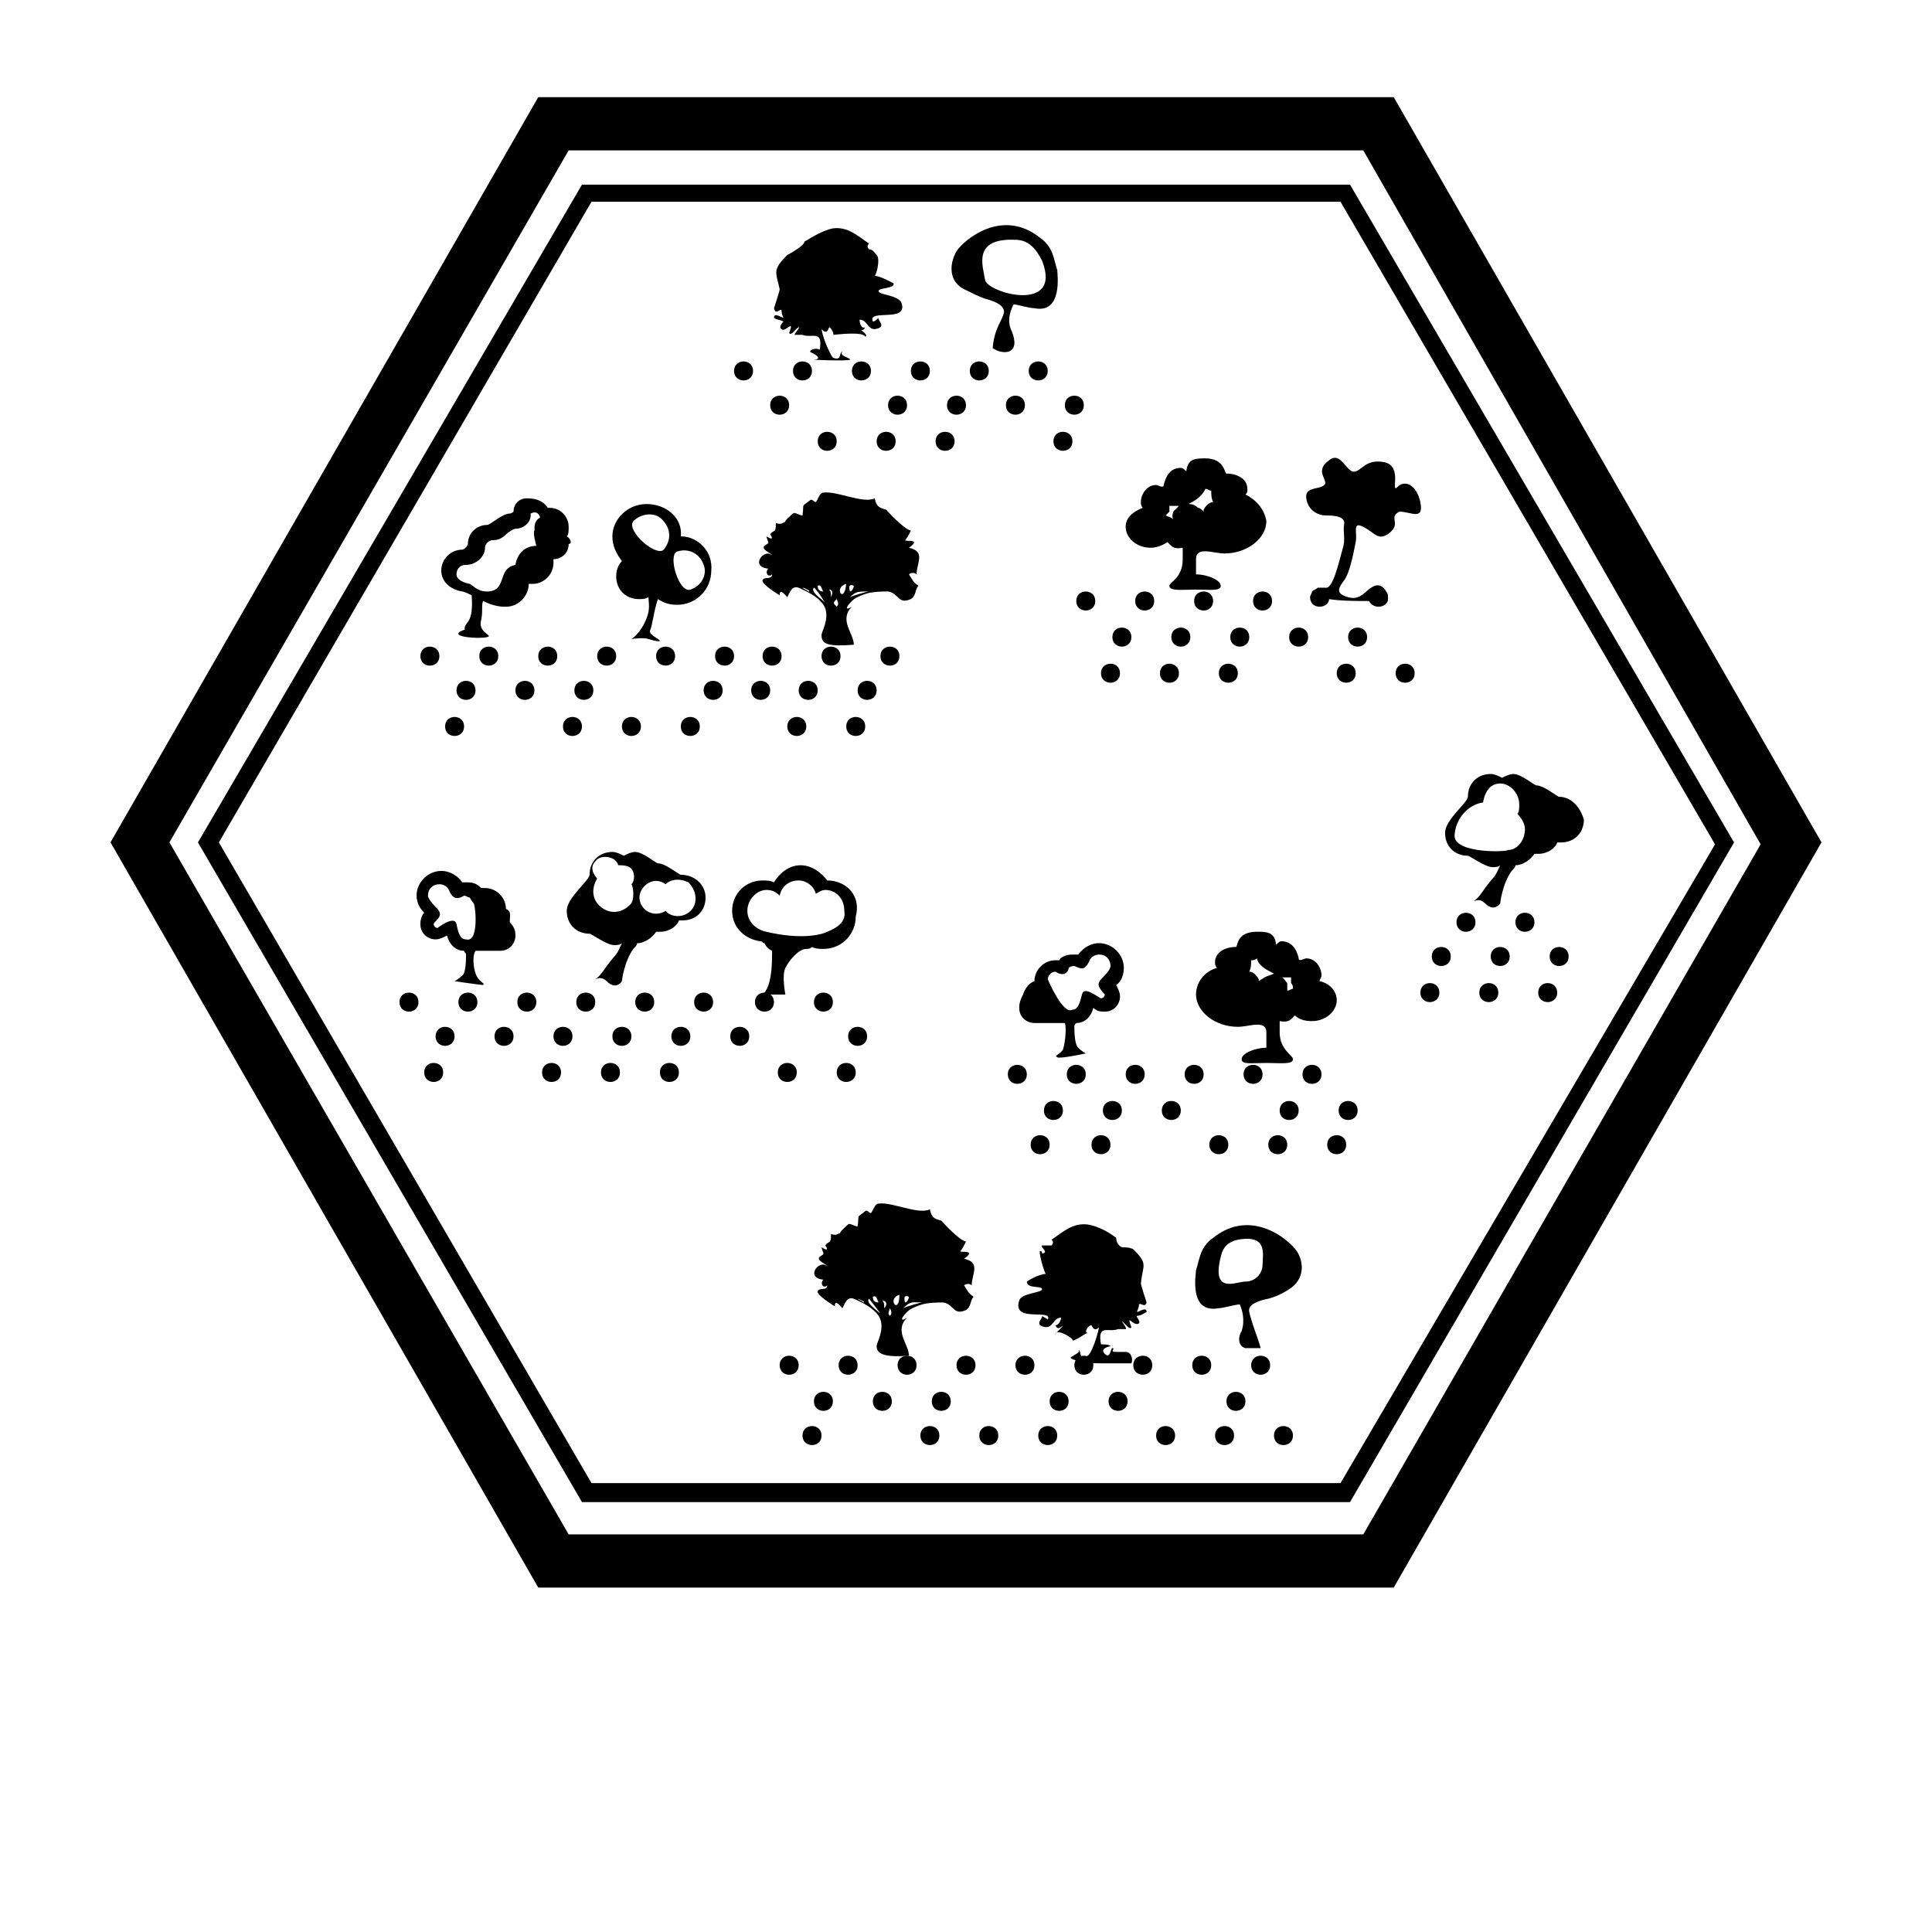 <?xml version="1.0" encoding="UTF-8"?>
<!-- Uploaded to: SVG Repo, www.svgrepo.com, Generator: SVG Repo Mixer Tools -->
<svg fill="#000000" width="800px" height="800px" version="1.1" viewBox="144 144 512 512" xmlns="http://www.w3.org/2000/svg">
 <g>
  <path d="m505.29 183.86 105.3 183.89-105.3 182.88h-210.59l-105.8-183.39 105.8-183.39h209.59m9.066-14.105h-226.71l-113.36 197.49 113.36 197.49h226.71l113.36-197.49z"/>
  <path d="m499.25 197.47 99.25 170.29-99.25 169.28h-198.5l-98.746-169.79 98.746-169.78h199m2.019-4.535h-203.54l-101.77 174.32 101.77 174.82h203.54l101.77-174.82z"/>
  <path d="m414.11 411.08c0 2.519 2.016 4.031 4.031 4.031h8.062c0.504 1.512 0 5.543-0.504 7.055-1.008 1.512-2.519 1.512-1.512 2.016 0.504 0.504 7.559-1.008 7.559-1.008s-1.008-0.504-2.016-1.512c-1.008-1.008-1.008-4.535-1.008-5.543 0-0.504 0-0.504 0.504-1.008 2.519 0 4.031-2.016 4.535-4.031 1.008 1.008 2.016 1.008 3.023 1.008 2.519 0 4.031-2.016 4.031-4.031 0-1.008-0.504-2.016-1.008-3.023 1.512-1.008 2.016-3.023 2.016-4.535 0-3.527-3.023-6.551-6.551-6.551-2.016 0-4.031 1.008-5.543 3.023h-1.512c-1.512 0-3.023 0.504-3.527 1.512h-1.008c-3.023 0-5.543 2.519-5.543 5.543-1.512 0.504-2.519 2.016-3.023 3.527-0.504 1.008-1.008 2.016-1.008 3.527zm7.559-7.559c0-1.008 1.008-2.016 2.016-2.016 0 0 1.512 1.008 2.519 0.504 1.008-0.504 1.008-1.512 1.008-1.512s0.504-0.504 1.512-0.504c0 0 2.016 1.008 2.519 0.504 1.008-0.504 1.512-2.016 1.512-2.016 0.504-1.008 1.512-1.512 2.519-1.512 2.016 0 3.023 1.512 3.023 3.023 0 1.008-1.512 2.519-2.519 3.527 0 0-1.008 1.008-0.504 2.016 0.504 1.008 1.512 2.016 1.512 2.016 0 0.504-0.504 1.008-1.008 1.008-0.504 0-4.535-3.527-5.039-1.008-0.504 2.016-1.008 4.031-2.519 4.031-2.523 1.512-6.551-8.062-6.551-8.062z"/>
  <path d="m474.06 275.05c0.504-0.504 0.504-0.504 0.504-1.512 0-2.519-2.519-4.031-5.543-4.031-0.504 0-0.504-4.031-5.543-4.031-2.519 0-4.535 0-5.039 3.023 0 1.008-0.504-0.504-1.512-0.504-3.023 0-4.031 2.519-4.535 4.535 0 1.008-1.512 0-2.016 0-2.519 0-4.031 2.519-4.031 4.535 0 0.504 0 1.008 0.504 1.512-2.519 1.008-4.535 2.519-4.535 5.039 0 3.023 3.023 5.543 6.551 5.543 1.512 0 3.023-0.504 4.535-1.512 1.008 1.008 1.512 2.016 4.031 1.512v3.023c0 5.039-3.527 6.047-3.527 7.055 0 1.512 3.527 1.008 7.055 1.008 3.527 0 6.551 0.504 6.551-1.008 0-1.512-3.527-3.023-6.551-3.023v-4.031c0-3.527 4.535-1.512 7.559-1.512 6.047 0 11.082-4.031 11.082-8.566-0.5-3.023-2.516-5.543-5.539-7.055zm-21.16 5.539 1.008-1.008v-1.512h2.519l-1.512 1.512c0 0.504-0.504 1.008 0 2.016-0.504-0.504-1.008-0.504-2.016-1.008 0.504 0 0.504 0 0 0zm6.047-3.019c2.016-1.008 3.527-2.016 4.535-4.031 0.504 0 1.008 0.504 1.512 0.504 0 1.008 0 2.016 0.504 3.023-1.008 0-2.016 1.008-2.519 2.016v0.504c-0.504-0.504-1.008-1.008-1.512-1.008-1.008-1.008-2.016-1.008-2.519-1.008z"/>
  <path d="m460.96 407.55c0 4.535 5.039 8.566 11.082 8.566 3.023 0 7.559-2.016 7.559 1.512v4.031c-3.023 0-6.551 1.512-6.551 3.023s2.519 1.008 6.551 1.008c3.527 0 7.055 0.504 7.055-1.008 0-1.008-3.527-2.519-3.527-7.055v-3.023c2.519 0.504 3.023-0.504 4.031-1.512 1.008 1.008 2.519 1.512 4.535 1.512 3.527 0 6.551-2.519 6.551-5.543 0-2.519-2.016-4.535-4.535-5.039 0-0.504 0.504-1.008 0.504-1.512 0-2.016-1.512-4.535-4.031-4.535-0.504 0-2.016 1.008-2.016 0-0.504-2.519-2.016-4.535-4.535-4.535-1.008 0-1.512 1.512-1.512 0.504-0.504-3.023-2.519-3.023-5.039-3.023-5.543 0-5.039 4.031-5.543 4.031-3.023 0-5.543 1.512-5.543 4.031 0 0.504 0 1.008 0.504 1.512-3.523 1.012-5.539 4.031-5.539 7.055zm25.691-1.512c-0.504 0-1.008 0.504-1.512 0.504v-2.016c-0.504-0.504-1.008-1.512-1.512-1.512h2.519v1.512c0.504 0.504 0.504 1.008 0.504 1.512 0.504 0 0.504 0 0 0zm-7.555-3.023c-0.504 0.504-1.008 0.504-1.512 1.008v-0.504c-0.504-1.008-1.512-2.016-2.519-2.016 0.504-1.008 0.504-2.016 0.504-3.023 0.504 0 1.008 0 1.512-0.504 0.504 2.016 2.519 3.023 4.535 4.031-1.008 0.504-1.512 0.504-2.519 1.008z"/>
  <path d="m294.2 286.14c0.504-0.504 0.504-1.512 0.504-2.519 0-2.519-2.016-5.039-5.039-5.039h-0.504c-1.008-1.512-2.519-2.519-5.543-2.519-2.016 0-3.527 1.512-3.527 3.527 0 0-0.504 0.504-1.008 0.504-2.016 0-5.039 3.023-6.047 3.023-2.519 0-5.039 2.016-5.039 5.039 0 0.504-1.008 1.512-1.512 1.512-3.023 0-5.543 2.519-5.543 5.543 0 3.023 2.519 5.039 5.543 5.543 0.504 0 1.512 0.504 2.519 1.008 0 1.008 0.504 5.039-1.008 7.055-2.016 2.519 0.504 1.512-2.016 2.519-2.519 1.512 5.039 2.016 7.055 1.512s-2.519-1.008-1.512-4.535c0.504-2.519 0-4.031 0.504-5.039 2.016 1.008 4.031 1.512 5.543 1.512h0.504c3.527 0 6.047-3.023 6.047-6.047h1.008c3.023 0 5.543-2.519 5.543-5.543v-1.008c2.016 0 4.031-1.512 4.031-4.031 1.008 0 0.504-1.512-0.504-2.016zm-8.062 2.519c-3.023 0-5.039 2.016-5.543 5.039-5.039 1.008-2.016 7.055-7.559 7.055-2.519 0-3.527-1.512-4.535-2.016-2.519-0.504-3.527-1.512-3.527-2.519 0-1.512 1.008-2.519 2.519-2.519 2.519 0 5.039-2.016 5.039-4.535 0-1.008 1.008-2.016 2.016-2.016 1.512 0 2.519-0.504 3.527-1.512 0.504-0.504 2.016-1.512 2.519-1.512 2.016 0 4.031-1.512 4.031-3.527v-0.504c1.008-0.504 2.016-0.504 2.519 1.008-1.512 1.008-1.512 2.016-1.512 3.527-0.504 0.504 0.504 4.031 0.504 4.031z"/>
  <path d="m324.43 286.14c-0.504 0 0 0 0 0 0.504-5.039-4.031-8.566-9.07-8.566-5.039 0-9.07 4.031-9.07 8.566 0 2.519 1.008 4.535 2.519 6.551-1.008 1.008-1.512 2.519-1.512 4.031 0 3.527 2.519 6.047 6.047 6.047 1.008 0 1.512 0 2.519-0.504 0 1.512 0.504 3.023-0.504 5.543-1.512 4.031-4.031 5.543-4.031 5.543s3.023-0.504 4.535 0 4.031 1.008 2.519 0c-1.512-1.008-2.519-1.512-2.016-2.519 0.504-1.008 1.008-5.543 2.016-8.062 1.512 1.008 3.023 1.512 5.039 1.512 5.039 0 9.07-4.031 9.07-9.07 0.504-5.039-3.527-9.07-8.062-9.07zm-4.531 3.527c-2.016 2.016-10.078-5.039-8.062-7.559 2.016-2.016 5.543-2.519 7.559-0.504 2.516 2.519 2.516 5.543 0.504 8.062zm7.051 10.582c-3.023 1.008-6.047-9.07-3.527-10.078 3.023-1.008 6.047 0.504 7.055 3.527 1.008 2.519-0.504 5.543-3.527 6.551z"/>
  <path d="m487.66 475.57c-2.016-3.023-12.09-11.59-22.168-3.527-3.527 2.519-3.527 5.543-4.535 8.566 0 1.008-2.016 11.586 6.047 10.078 1.008 0 4.535-1.008 5.543-1.008 0.504 1.008 1.512 4.031 0.504 7.055-1.008 1.512-1.008 4.031 1.008 4.535h4.031c-0.504-2.016-2.519-7.055-3.023-9.574-0.504-2.016 2.519-3.023 5.039-3.527 2.016-0.504 4.031-1.512 5.543-2.519 4.027-2.519 4.027-7.055 2.012-10.078zm-13.602 8.062c-2.519 0-9.07 3.527-6.551-6.551 0.504-2.519 2.016-4.031 4.535-4.535 8.062-1.512 6.551 4.031 6.551 6.551 0 2.519-2.016 4.535-4.535 4.535z"/>
  <path d="m399.5 220.64c2.016 1.008 4.031 2.016 5.543 2.519 2.016 0.504 5.039 1.512 5.039 3.527-0.504 2.519-2.519 4.031-3.023 9.574 3.023 2.016 7.559 1.512 5.039-4.535-1.512-3.023 0-6.047 0.504-7.055 1.008 0 4.031 1.008 5.543 1.008 7.559 1.512 6.047-9.07 6.047-10.078-1.008-3.023-1.008-6.047-4.535-8.566-10.078-8.062-20.152 0.504-22.168 3.527-2.019 3.531-2.019 8.066 2.012 10.078zm5.539-2.516c-0.504-3.527-3.527-11.082 8.062-10.578 3.527 0 5.543 2.519 7.055 5.543 5.539 14.102-14.613 8.559-15.117 5.035z"/>
  <path d="m464.99 505.8c0 3.359-5.035 3.359-5.035 0 0-3.356 5.035-3.356 5.035 0"/>
  <path d="m480.61 505.8c0 3.359-5.039 3.359-5.039 0 0-3.356 5.039-3.356 5.039 0"/>
  <path d="m434.26 303.27c0 3.359-5.039 3.359-5.039 0 0-3.356 5.039-3.356 5.039 0"/>
  <path d="m449.88 303.27c0 3.359-5.039 3.359-5.039 0 0-3.356 5.039-3.356 5.039 0"/>
  <path d="m465.49 303.27c0 3.359-5.035 3.359-5.035 0 0-3.356 5.035-3.356 5.035 0"/>
  <path d="m481.11 303.27c0 3.359-5.039 3.359-5.039 0 0-3.356 5.039-3.356 5.039 0"/>
  <path d="m520.41 277.07c-1.008-4.535-4.031-6.047-6.047-4.031-2.016 2.016 1.512-5.543-3.527-6.551-5.039-1.008-6.047 2.519-8.059 2.519-2.016 0-3.527-5.543-6.551-3.023-3.527 2.519-1.008 4.535-1.008 6.047-0.504 2.016-5.543 0.504-5.039 4.031 0.504 3.527 3.527 4.535 5.039 4.535s5.039 0 5.039 2.016c-0.504 2.519 0.504 4.031-0.504 7.055-1.008 3.527-2.519 10.578-4.535 10.078h-2.016c-0.504 0.504-1.008 0.504-1.512 1.008 0 0.504-0.504 1.008-0.504 1.512 0 1.512 1.008 2.519 2.519 2.519s2.519-1.008 2.519-2.016c3.023 0.504 7.559 0.504 10.578 0.504 0.504 1.008 1.512 1.512 2.519 1.512 1.512 0 2.519-1.008 2.519-2.016v-0.504c0-0.504 0-1.008-0.504-1.512-0.504-1.008-1.512-2.016-3.023-1.512-2.519 1.008-3.527 4.031-7.055 3.023-3.527-1.008-2.519-2.519-1.008-4.535 1.512-2.016 2.519-7.559 3.023-10.078 0.504-2.519-1.008-5.543 2.016-4.031 3.023 1.512 4.031 4.031 7.055 1.512 3.023-2.519-0.504-4.031 2.519-5.543 3.023 0 6.551 2.516 5.543-2.519z"/>
  <path d="m260.44 317.88c0 3.356-5.035 3.356-5.035 0 0-3.359 5.035-3.359 5.035 0"/>
  <path d="m276.06 317.88c0 3.356-5.039 3.356-5.039 0 0-3.359 5.039-3.359 5.039 0"/>
  <path d="m291.68 317.88c0 3.356-5.039 3.356-5.039 0 0-3.359 5.039-3.359 5.039 0"/>
  <path d="m307.3 317.88c0 3.356-5.039 3.356-5.039 0 0-3.359 5.039-3.359 5.039 0"/>
  <path d="m322.91 317.88c0 3.356-5.035 3.356-5.035 0 0-3.359 5.035-3.359 5.035 0"/>
  <path d="m338.54 317.88c0 3.356-5.039 3.356-5.039 0 0-3.359 5.039-3.359 5.039 0"/>
  <path d="m474.06 515.37c0 3.359-5.039 3.359-5.039 0s5.039-3.359 5.039 0"/>
  <path d="m443.83 312.84c0 3.359-5.035 3.359-5.035 0s5.035-3.359 5.035 0"/>
  <path d="m459.45 312.84c0 3.359-5.039 3.359-5.039 0s5.039-3.359 5.039 0"/>
  <path d="m475.07 312.84c0 3.359-5.039 3.359-5.039 0s5.039-3.359 5.039 0"/>
  <path d="m490.68 312.84c0 3.359-5.039 3.359-5.039 0s5.039-3.359 5.039 0"/>
  <path d="m506.3 312.84c0 3.359-5.035 3.359-5.035 0s5.035-3.359 5.035 0"/>
  <path d="m270.02 326.95c0 3.359-5.039 3.359-5.039 0 0-3.359 5.039-3.359 5.039 0"/>
  <path d="m285.63 326.95c0 3.359-5.039 3.359-5.039 0 0-3.359 5.039-3.359 5.039 0"/>
  <path d="m301.25 326.95c0 3.359-5.035 3.359-5.035 0 0-3.359 5.035-3.359 5.035 0"/>
  <path d="m348.11 326.95c0 3.359-5.039 3.359-5.039 0 0-3.359 5.039-3.359 5.039 0"/>
  <path d="m486.65 524.44c0 3.356-5.035 3.356-5.035 0 0-3.359 5.035-3.359 5.035 0"/>
  <path d="m440.81 322.41c0 3.359-5.039 3.359-5.039 0 0-3.356 5.039-3.356 5.039 0"/>
  <path d="m456.43 322.41c0 3.359-5.039 3.359-5.039 0 0-3.356 5.039-3.356 5.039 0"/>
  <path d="m472.04 322.41c0 3.359-5.039 3.359-5.039 0 0-3.356 5.039-3.356 5.039 0"/>
  <path d="m503.28 322.41c0 3.359-5.039 3.359-5.039 0 0-3.356 5.039-3.356 5.039 0"/>
  <path d="m518.9 322.41c0 3.359-5.039 3.359-5.039 0 0-3.356 5.039-3.356 5.039 0"/>
  <path d="m447.36 428.71c0 3.359-5.035 3.359-5.035 0s5.035-3.359 5.035 0"/>
  <path d="m462.98 428.71c0 3.359-5.039 3.359-5.039 0s5.039-3.359 5.039 0"/>
  <path d="m478.59 428.71c0 3.359-5.039 3.359-5.039 0s5.039-3.359 5.039 0"/>
  <path d="m494.21 428.71c0 3.359-5.039 3.359-5.039 0s5.039-3.359 5.039 0"/>
  <path d="m355.66 505.8c0 3.359-5.039 3.359-5.039 0 0-3.356 5.039-3.356 5.039 0"/>
  <path d="m371.28 505.8c0 3.359-5.039 3.359-5.039 0 0-3.356 5.039-3.356 5.039 0"/>
  <path d="m386.9 505.8c0 3.359-5.035 3.359-5.035 0 0-3.356 5.035-3.356 5.035 0"/>
  <path d="m402.52 505.8c0 3.359-5.035 3.359-5.035 0 0-3.356 5.035-3.356 5.035 0"/>
  <path d="m418.14 505.8c0 3.359-5.039 3.359-5.039 0 0-3.356 5.039-3.356 5.039 0"/>
  <path d="m433.75 505.8c0 3.359-5.039 3.359-5.039 0 0-3.356 5.039-3.356 5.039 0"/>
  <path d="m449.37 505.8c0 3.359-5.039 3.359-5.039 0 0-3.356 5.039-3.356 5.039 0"/>
  <path d="m456.93 438.29c0 3.359-5.039 3.359-5.039 0 0-3.359 5.039-3.359 5.039 0"/>
  <path d="m488.16 438.29c0 3.359-5.035 3.359-5.035 0 0-3.359 5.035-3.359 5.035 0"/>
  <path d="m503.79 438.29c0 3.359-5.039 3.359-5.039 0 0-3.359 5.039-3.359 5.039 0"/>
  <path d="m364.73 515.37c0 3.359-5.035 3.359-5.035 0s5.035-3.359 5.035 0"/>
  <path d="m380.35 515.37c0 3.359-5.039 3.359-5.039 0s5.039-3.359 5.039 0"/>
  <path d="m395.97 515.37c0 3.359-5.039 3.359-5.039 0s5.039-3.359 5.039 0"/>
  <path d="m427.2 515.37c0 3.359-5.035 3.359-5.035 0s5.035-3.359 5.035 0"/>
  <path d="m442.82 515.37c0 3.359-5.039 3.359-5.039 0s5.039-3.359 5.039 0"/>
  <path d="m469.52 447.36c0 3.359-5.039 3.359-5.039 0s5.039-3.359 5.039 0"/>
  <path d="m485.14 447.36c0 3.359-5.035 3.359-5.035 0s5.035-3.359 5.035 0"/>
  <path d="m500.76 447.36c0 3.359-5.039 3.359-5.039 0s5.039-3.359 5.039 0"/>
  <path d="m361.71 524.44c0 3.356-5.039 3.356-5.039 0 0-3.359 5.039-3.359 5.039 0"/>
  <path d="m392.95 524.44c0 3.356-5.039 3.356-5.039 0 0-3.359 5.039-3.359 5.039 0"/>
  <path d="m408.56 524.44c0 3.356-5.039 3.356-5.039 0 0-3.359 5.039-3.359 5.039 0"/>
  <path d="m424.18 524.44c0 3.356-5.035 3.356-5.035 0 0-3.359 5.035-3.359 5.035 0"/>
  <path d="m455.42 524.44c0 3.356-5.039 3.356-5.039 0 0-3.359 5.039-3.359 5.039 0"/>
  <path d="m471.04 524.44c0 3.356-5.039 3.356-5.039 0 0-3.359 5.039-3.359 5.039 0"/>
  <path d="m351.13 317.88c0 3.356-5.039 3.356-5.039 0 0-3.359 5.039-3.359 5.039 0"/>
  <path d="m366.75 317.88c0 3.356-5.035 3.356-5.035 0 0-3.359 5.035-3.359 5.035 0"/>
  <path d="m382.36 317.88c0 3.356-5.035 3.356-5.035 0 0-3.359 5.035-3.359 5.035 0"/>
  <path d="m360.7 326.95c0 3.359-5.039 3.359-5.039 0 0-3.359 5.039-3.359 5.039 0"/>
  <path d="m376.32 326.95c0 3.359-5.039 3.359-5.039 0 0-3.359 5.039-3.359 5.039 0"/>
  <path d="m357.68 336.52c0 3.359-5.039 3.359-5.039 0s5.039-3.359 5.039 0"/>
  <path d="m373.3 336.52c0 3.359-5.039 3.359-5.039 0s5.039-3.359 5.039 0"/>
  <path d="m335.51 326.95c0 3.359-5.039 3.359-5.039 0 0-3.359 5.039-3.359 5.039 0"/>
  <path d="m266.99 336.52c0 3.359-5.039 3.359-5.039 0s5.039-3.359 5.039 0"/>
  <path d="m298.23 336.52c0 3.359-5.039 3.359-5.039 0s5.039-3.359 5.039 0"/>
  <path d="m313.85 336.52c0 3.359-5.039 3.359-5.039 0s5.039-3.359 5.039 0"/>
  <path d="m329.46 336.52c0 3.359-5.039 3.359-5.039 0s5.039-3.359 5.039 0"/>
  <path d="m535.02 388.41c0 3.359-5.039 3.359-5.039 0s5.039-3.359 5.039 0"/>
  <path d="m550.64 388.41c0 3.359-5.039 3.359-5.039 0s5.039-3.359 5.039 0"/>
  <path d="m343.57 242.3c0 3.359-5.035 3.359-5.035 0 0-3.356 5.035-3.356 5.035 0"/>
  <path d="m359.19 242.3c0 3.359-5.039 3.359-5.039 0 0-3.356 5.039-3.356 5.039 0"/>
  <path d="m374.81 242.3c0 3.359-5.039 3.359-5.039 0 0-3.356 5.039-3.356 5.039 0"/>
  <path d="m390.43 242.3c0 3.359-5.039 3.359-5.039 0 0-3.356 5.039-3.356 5.039 0"/>
  <path d="m406.04 242.3c0 3.359-5.035 3.359-5.035 0 0-3.356 5.035-3.356 5.035 0"/>
  <path d="m421.66 242.3c0 3.359-5.039 3.359-5.039 0 0-3.356 5.039-3.356 5.039 0"/>
  <path d="m416.12 428.71c0 3.359-5.039 3.359-5.039 0s5.039-3.359 5.039 0"/>
  <path d="m431.74 428.71c0 3.359-5.039 3.359-5.039 0s5.039-3.359 5.039 0"/>
  <path d="m441.31 438.29c0 3.359-5.039 3.359-5.039 0 0-3.359 5.039-3.359 5.039 0"/>
  <path d="m528.47 397.48c0 3.359-5.035 3.359-5.035 0s5.035-3.359 5.035 0"/>
  <path d="m544.09 397.48c0 3.359-5.039 3.359-5.039 0s5.039-3.359 5.039 0"/>
  <path d="m559.71 397.48c0 3.359-5.039 3.359-5.039 0s5.039-3.359 5.039 0"/>
  <path d="m353.14 251.38c0 3.359-5.039 3.359-5.039 0s5.039-3.359 5.039 0"/>
  <path d="m384.38 251.38c0 3.359-5.035 3.359-5.035 0s5.035-3.359 5.035 0"/>
  <path d="m400 251.38c0 3.359-5.039 3.359-5.039 0s5.039-3.359 5.039 0"/>
  <path d="m415.62 251.38c0 3.359-5.039 3.359-5.039 0s5.039-3.359 5.039 0"/>
  <path d="m431.23 251.38c0 3.359-5.039 3.359-5.039 0s5.039-3.359 5.039 0"/>
  <path d="m425.69 438.29c0 3.359-5.035 3.359-5.035 0 0-3.359 5.035-3.359 5.035 0"/>
  <path d="m525.45 407.05c0 3.359-5.035 3.359-5.035 0s5.035-3.359 5.035 0"/>
  <path d="m541.07 407.05c0 3.359-5.039 3.359-5.039 0s5.039-3.359 5.039 0"/>
  <path d="m556.68 407.05c0 3.359-5.039 3.359-5.039 0s5.039-3.359 5.039 0"/>
  <path d="m365.74 260.95c0 3.359-5.035 3.359-5.035 0 0-3.356 5.035-3.356 5.035 0"/>
  <path d="m381.36 260.95c0 3.359-5.039 3.359-5.039 0 0-3.356 5.039-3.356 5.039 0"/>
  <path d="m396.98 260.95c0 3.359-5.039 3.359-5.039 0 0-3.356 5.039-3.356 5.039 0"/>
  <path d="m428.21 260.95c0 3.359-5.039 3.359-5.039 0 0-3.356 5.039-3.356 5.039 0"/>
  <path d="m422.17 447.36c0 3.359-5.039 3.359-5.039 0s5.039-3.359 5.039 0"/>
  <path d="m438.29 447.36c0 3.359-5.039 3.359-5.039 0s5.039-3.359 5.039 0"/>
  <path d="m442.32 502.27h-2.519c-2.016 0 0-1.008-1.008-1.008-0.504 0-0.504 3.023-2.016 1.512-1.512-1.512 1.512-2.016 1.512-2.016 0-0.504-2.519-0.504-2.519-0.504-1.008-5.543 2.016-3.023 4.535-4.031h2.016c0.504 0-1.008-2.016-1.008-2.016 0.504 0 2.016 2.519 2.519 1.512-1.512-4.031 0.504 0 2.016-1.008 0.504-0.504-1.008-2.016-0.504-2.016 1.008 0 1.512-0.504 2.519-1.008 0-1.512-2.016 0-2.519 0 0-0.504 0.504-1.008 0.504-2.016 0.504-0.504 1.512 1.008 2.016-0.504 0 0-1.512-4.535-1.512-5.039 0.504-5.039 2.016-5.039-2.016-9.07-1.008-0.504-2.016-0.504-3.023-0.504-1.008-0.504-1.512-1.512-1.512-2.519-2.016-1.512-4.535-3.023-7.559-3.527-4.031-0.504-6.551 2.016-9.574 4.031 0.504 0.504 0.504 1.008 0 1.512h-2.519c-0.504 0.504 1.512 1.512 0.504 2.016-1.008 0.504 0-0.504-1.008-0.504-0.504 0 1.008 5.543 1.512 6.047-2.016 0-5.039 2.016-5.039 2.016 0 2.016 4.031 1.008 4.031 2.016 0 1.008-5.543 1.008-6.047 3.023-2.016 6.047 9.07 2.016 7.559 5.039-0.504-0.504-1.008-0.504-1.512-1.008 0.504 0.504-2.519 2.519 1.008 3.023 2.016 0 2.016-2.519 4.031-2.519 0 0.504-0.504 2.016-1.512 2.016 0.504 1.008 1.008 1.008 2.016 0-0.504 1.008-2.519 2.519-2.016 2.519 0-2.016 5.039 1.008 4.535 1.512 1.008 0 3.527-2.016 4.031-2.016-1.008 0 0-2.016 1.008-2.016 0.504 1.008 1.008 1.512 2.016 0.504-0.504 2.519-2.016 7.055-3.023 7.559-2.519 1.512-1.512-1.512-2.519-1.512 1.008 0.504-1.512 1.512-2.016 2.016 0 0.504 3.527 1.512 7.559 1.512h8.566c0.5-1.012-0.004-3.023-1.512-3.023z"/>
  <path d="m369.27 239.29c0-0.504-3.023-1.008-2.016-2.016-1.008 0 0 2.519-2.519 1.512-0.504-0.504-2.519-4.535-3.023-7.559 1.008 1.008 1.512 1.008 2.016-0.504 0.504 0 1.512 2.016 1.008 2.016 0.504 0 8.062-1.008 8.566 0.504 1.008-0.504-1.512-2.016-2.016-2.519 1.008 1.008 1.512 1.008 2.016 0-1.008 0.504-1.512-1.008-1.512-2.016 2.016 0 2.016 2.519 4.031 2.519 3.527-0.504 0.504-2.519 1.008-3.023-0.504 0.504-1.008 1.008-1.512 1.008-1.512-3.527 9.574 0.504 7.559-5.039-1.008-2.016-6.047-2.016-6.047-3.023 0-1.008 4.031-0.504 4.031-2.016 0 0-3.527-2.016-5.039-2.016 0.504-0.504 1.512-4.535 0.504-5.543-0.504-0.504-1.008-1.512-2.016-1.512-0.504-0.504-0.504-1.008 0-1.512-3.023-2.016-5.543-4.535-9.574-4.031-2.519 0.504-5.039 2.016-7.559 3.527 0 1.008-3.527 3.023-4.535 3.527-4.031 4.031-3.023 4.535-2.016 9.07 0 0.504-1.512 5.039-1.512 5.039 0.504 2.016 1.512 0 2.016 0.504 0 0.504 0 1.008 0.504 2.016-0.504 0-2.519-1.512-2.519 0 0.504 0.504 1.512 0.504 2.519 1.008 0 0-1.512 1.512-0.504 2.016 1.008 1.008 3.527-3.023 2.016 1.008 0.504 1.008 2.016-1.512 2.519-1.512s-1.512 2.016-1.008 2.016h2.016c2.519 1.008 5.543-1.512 4.535 4.031 0-0.504-2.519-0.504-2.519 0.504 0 0 3.527 1.512 1.512 2.016-3.523 0 9.07 0.5 9.07 0z"/>
  <path d="m384.88 503.28c0-3.023-4.031-6.551-0.504-10.078-1.512 1.008-2.016 0.504 0-1.512 1.008-1.008 2.519-1.512 4.031-2.016 2.016-0.504 4.031-0.504 5.543-0.504 3.023 0.504 2.519 3.527 6.047 2.016 1.512-1.008 1.008-2.519 2.016-3.527-1.512-1.008-1.512-1.512-2.519-3.023 0.504-0.504 1.512-0.504 2.016 0 0-3.023 2.519-6.047-2.016-7.055 3.527-2.519-1.008-1.512-1.008-2.016 0.504-0.504 1.008-1.512 1.512-2.519-2.016-0.504-6.047-5.039-6.551-5.543-1.512-0.504-2.519-0.504-3.023-3.023-3.023 1.512-10.078-2.016-13.602-1.512-1.008 0-1.512 2.016-2.016 2.519-0.504 0-1.008-1.008-1.512-0.504-2.519 2.016-1.512 0.504-2.016 4.031-1.008 0-2.016-1.008-2.519-0.504 0.504-0.504-3.527 3.023-1.512 2.016-1.512 0.504-1.512 1.008-3.023 0.504 0 3.023-0.504 1.512-1.512 3.023 0 0 1.512 2.016-1.008 0.504 0.504 2.016 1.008 1.512-0.504 2.519-1.008 1.008 2.016 2.016 2.016 2.519-2.016-2.016-6.047 3.023-1.008 3.527-1.008 1.008 0 2.519 1.008 1.512 0 1.512-2.016 0.504-2.519 1.512-0.504 1.008 4.535 4.031 4.535 4.031 0-2.016 1.512 0 2.016 0.504 1.008-2.016 1.512-3.527 4.031-2.016 0 0 5.039 2.016 6.047 5.039 1.008 3.023-1.008 6.047-1.008 7.055 0 2.016 2.016 3.023 8.562 2.519zm3.527-14.109c-0.504 0-4.031 1.008-5.039 1.512 2.016-2.016 2.519-1.512 5.039-1.512zm-3.527-1.512c0 0.504-0.504 1.512-1.008 1.512-0.504-1.512 0-2.016 1.008-1.512zm-12.09 1.512c-0.504-0.504-1.008-0.504-1.512-1.008 0 0 2.519 1.008 1.512 1.008-0.504 0 0 0 0 0zm4.031 0c-1.008 0-1.512-0.504-1.512-1.512 1.008-0.504 1.008 0.504 1.512 1.512zm0 2.519c-0.504-0.504-3.527-2.519-2.519-3.527 0 0 4.031 5.039 2.519 3.527-1.512-1.008 0 0 0 0zm5.539 11.086m0-15.621c0 5.543-3.523 1.008 0 0zm-2.516 3.527c0.504 1.008 0.504 1.512 0 2.016-0.504-0.504-0.504-0.504 0-2.016zm-1.512 0c0-1.008 0-1.512-0.504-2.016 1.008 0 1.512 1.008 0.504 2.016z"/>
  <path d="m370.27 314.86c0-3.023-4.031-6.551-0.504-10.078-1.512 1.008-2.016 0.504 0-1.512 1.008-1.008 2.519-1.512 4.031-2.016 2.016-0.504 4.031-0.504 5.543-0.504 3.023 0.504 2.519 3.527 6.047 2.016 1.512-1.008 1.008-2.519 2.016-3.527-1.512-1.008-1.512-1.512-2.519-3.023 0.504-0.504 1.512-0.504 2.016 0 0-3.023 2.519-6.047-2.016-7.055 3.527-2.519-1.008-1.512-1.008-2.016 0.504-0.504 1.008-1.512 1.512-2.519-2.016-0.504-6.047-5.039-6.551-5.543-1.512-0.504-2.519-0.504-3.023-3.023-3.023 1.512-10.078-2.016-13.602-1.512-1.008 0-1.512 2.016-2.016 2.519-0.504 0-1.008-1.008-1.512-0.504-2.519 2.016-1.512 0.504-2.016 4.031-1.008 0-2.016-1.008-2.519-0.504 0.504-0.504-3.527 3.023-1.512 2.016-1.512 0.504-1.512 1.008-3.023 0.504 0 3.023-0.504 1.512-1.512 3.023 0 0 1.512 2.016-1.008 0.504 0.504 2.016 1.008 1.512-0.504 2.519-1.008 1.008 2.016 2.016 2.016 2.519-2.016-2.016-6.047 3.023-1.008 3.527-1.008 1.008 0 2.519 1.008 1.512 0 1.512-2.016 0.504-2.519 1.512-0.504 1.008 4.535 4.031 4.535 4.031 0-2.016 1.512 0 2.016 0.504 1.008-2.016 1.512-3.527 4.031-2.016 0 0 5.039 2.016 6.047 5.039s-1.008 6.047-1.008 7.055c0 2.519 2.012 3.023 8.562 2.519zm4.031-14.109c-0.504 0-4.031 1.008-5.039 1.512 1.512-1.512 2.016-1.512 5.039-1.512zm-4.031-1.508c0 0.504-0.504 1.512-1.008 1.512-0.504-1.512 0-2.016 1.008-1.512zm-12.09 1.508c-0.504-0.504-1.008-0.504-1.512-1.008 0.504 0.004 2.519 1.008 1.512 1.008-0.504 0 0 0 0 0zm4.027 0c-1.008 0-1.512-0.504-1.512-1.512 1.012-0.5 1.012 1.012 1.512 1.512zm0 2.519c-0.504-0.504-3.527-2.519-2.519-3.527 0.508 0.004 4.031 5.543 2.519 3.527-1.508-1.008 0 0 0 0zm6.047 11.086m0-15.617c-0.504 5.539-3.527 1.008 0 0zm-2.519 4.027c0.504 1.008 0.504 1.512 0 2.016-1.008-1.008-1.008-1.008 0-2.016zm-1.512-0.504c0-1.008 0-1.512-0.504-2.016 1.008 0.004 1.008 1.008 0.504 2.016z"/>
  <path d="m557.19 355.16c-0.504 0-4.031-3.023-6.047-3.023-0.504 0-4.031-3.023-6.047-3.023-1.008 0-2.016 0.504-3.023 1.008-1.008-0.504-2.016-1.008-3.023-1.008-3.527 0-6.047 2.519-6.047 6.047 0 1.512-6.047 6.047-6.047 9.574s2.519 6.047 6.047 6.047c0.504 0 4.535 3.023 6.551 3.023 0.504 0 1.512 0 2.016-0.504-0.504 1.008-1.008 2.519-2.016 3.527-3.023 3.527-3.023 4.535-5.039 6.047 1.008-0.504 2.016-0.504 3.023 0.504 2.519 2.519 4.031 0 4.031 0s0.504-5.039 3.023-8.566c0.504-0.504 1.008-1.008 1.008-1.512 2.016 0 4.031-1.512 5.039-3.023h1.008c2.519 0 4.535-1.512 5.039-3.023h1.008c3.527 0 6.047-2.519 6.047-6.047-1.008-3.527-3.527-6.047-6.551-6.047zm-27.711 10.578c0-4.535 3.527-8.566 7.559-9.07 0 0 0.504-5.039 4.535-5.039 2.519 0 5.039 2.519 5.039 5.543 0 1.008 0 2.016-0.504 2.519 1.008 1.008 2.016 2.519 2.016 4.031 0 3.023-2.016 5.543-4.535 5.543 0 0.504-13.605 1.008-14.109-3.527z"/>
  <path d="m324.43 375.82c-0.504 0-4.031-3.023-6.047-3.023-0.504 0-4.031-3.023-6.047-3.023-1.008 0-2.016 0.504-3.023 1.008-1.008-0.504-2.016-1.008-3.023-1.008-3.527 0-6.047 2.519-6.047 6.047 0 1.512-6.047 6.047-6.047 9.574s2.519 6.047 6.047 6.047c0.504 0 4.535 3.023 6.551 3.023 0.504 0 1.512 0 2.016-0.504-0.504 1.008-1.008 2.519-2.016 3.527-3.023 3.527-3.023 4.535-5.039 6.047 1.008-0.504 2.016-0.504 3.023 0.504 2.519 2.519 4.031 0 4.031 0s0.504-5.039 3.023-8.566c0.504-0.504 1.008-1.008 1.008-1.512 2.016 0 4.031-1.512 5.039-3.023h1.008c2.519 0 4.535-1.512 5.039-3.023h1.008c3.527 0 6.047-2.519 6.047-6.047 0-3.527-3.023-6.047-6.551-6.047zm-13.602 8.059c-2.016 2.016-5.039 2.519-7.559 0.504s-2.519-5.039-1.008-7.559c0 0-2.519-2.519-0.504-4.535 1.008-1.512 3.527-1.512 5.039-0.504 0.504 0.504 1.008 1.008 1.008 1.512 1.008 0 2.016 0 3.023 0.504 1.512 1.008 1.512 3.527 0.504 4.535 0.504 0.508 1.008 4.535-0.504 5.543zm16.625 1.008c-1.512 2.016-4.535 2.519-6.551 1.008l-0.504-0.504c-1.512 1.008-3.527 1.008-5.039 0-2.016-1.512-2.519-4.031-1.008-6.047 1.512-2.016 4.031-2.519 6.047-1.008 1.512-1.512 4.031-1.512 6.047-0.504 2.016 2.019 2.519 5.039 1.008 7.055z"/>
  <path d="m363.22 377.33c-1.512-2.016-4.031-4.031-7.055-4.031-3.023 0-5.543 2.016-7.055 4.535-1.008-0.504-2.016-0.504-3.023-0.504-4.535 0-8.062 3.527-8.062 8.062s3.527 7.559 7.559 8.062c0.504 0 0.504 0.504 1.008 0.504 0.504 1.008 1.008 1.512 2.016 2.016v0.504c0 2.519 0 9.07-2.519 11.082h6.047s-1.008-5.039 0-7.055c1.008-2.016 3.527-5.039 5.543-5.039 0.504 0 1.008 0 1.512-0.504 1.008 0.504 2.016 0.504 3.023 0.504 5.039 0 8.566-4.031 8.566-8.566 1.512-5.539-2.519-9.57-7.559-9.57zm0 13.602c-2.016 1.008-7.559 2.016-16.121 0-2.519-0.504-5.039-2.519-5.039-5.543 0-3.023 2.519-5.543 5.039-5.543 1.512 0 2.519 0.504 3.527 1.512 0.504-2.519 2.519-4.031 5.039-4.031 2.016 0 4.031 1.512 4.535 3.527 1.008-0.504 1.512-1.008 2.519-1.008 3.023 0 5.039 2.519 5.039 5.543 0.5 3.023-2.019 4.535-4.539 5.543z"/>
  <path d="m279.09 388.41c0-1.512 0.504-3.023-1.008-3.527 0-3.023-2.519-5.543-5.543-5.543h-1.008c-1.008-1.008-2.016-1.512-3.527-1.512h-1.512c-1.008-1.512-3.023-3.023-5.543-3.023-3.527 0-6.551 3.023-6.551 6.551 0 2.016 1.008 3.527 2.016 4.535-0.504 0.504-1.008 1.512-1.008 3.023 0 2.519 2.016 4.031 4.031 4.031 1.008 0 2.016-0.504 3.023-1.008 0.504 2.016 2.016 4.031 4.535 4.031 0 0.504 0.504 0.504 0.504 1.008 0 1.008 0 5.039-1.008 5.543-1.008 1.008-2.016 1.512-2.016 1.512s7.055 1.008 7.559 1.008c0.504-0.504-0.504-0.504-1.512-2.016-1.008-1.512-1.512-5.543-0.504-7.055h6.551c2.519 0 4.031-2.016 4.031-4.031-0.004-1.512-0.504-2.519-1.512-3.527zm-11.59 4.535c-1.512 0-2.016-1.512-2.519-4.031-0.504-2.519-5.039 1.008-5.039 1.008-0.504 0-1.008-0.504-1.008-1.008 0-0.504 1.008-1.008 1.512-2.016 0.504-1.008-0.504-2.016-0.504-2.016-0.504-0.504-2.519-2.519-2.519-3.527 0-2.016 1.512-3.023 3.023-3.023 1.008 0 2.016 0.504 2.519 1.512 0 0 0.504 1.512 1.512 2.016 1.008 0.504 2.519-0.504 2.519-0.504 0.504 0 1.008 0.504 1.512 0.504 0 0 0.504 1.008 1.008 1.512 0.504 0.504 1.512 10.582-2.016 9.574z"/>
  <path d="m254.9 409.57c0 3.359-5.039 3.359-5.039 0 0-3.359 5.039-3.359 5.039 0"/>
  <path d="m270.52 409.57c0 3.359-5.039 3.359-5.039 0 0-3.359 5.039-3.359 5.039 0"/>
  <path d="m286.14 409.57c0 3.359-5.039 3.359-5.039 0 0-3.359 5.039-3.359 5.039 0"/>
  <path d="m301.75 409.57c0 3.359-5.035 3.359-5.035 0 0-3.359 5.035-3.359 5.035 0"/>
  <path d="m317.38 409.57c0 3.359-5.039 3.359-5.039 0 0-3.359 5.039-3.359 5.039 0"/>
  <path d="m332.99 409.57c0 3.359-5.039 3.359-5.039 0 0-3.359 5.039-3.359 5.039 0"/>
  <path d="m349.11 409.57c0 3.359-5.039 3.359-5.039 0 0-3.359 5.039-3.359 5.039 0"/>
  <path d="m364.73 409.57c0 3.359-5.035 3.359-5.035 0 0-3.359 5.035-3.359 5.035 0"/>
  <path d="m264.47 418.64c0 3.359-5.035 3.359-5.035 0s5.035-3.359 5.035 0"/>
  <path d="m280.09 418.64c0 3.359-5.039 3.359-5.039 0s5.039-3.359 5.039 0"/>
  <path d="m295.71 418.64c0 3.359-5.039 3.359-5.039 0s5.039-3.359 5.039 0"/>
  <path d="m311.33 418.64c0 3.359-5.039 3.359-5.039 0s5.039-3.359 5.039 0"/>
  <path d="m326.95 418.64c0 3.359-5.039 3.359-5.039 0s5.039-3.359 5.039 0"/>
  <path d="m342.56 418.64c0 3.359-5.035 3.359-5.035 0s5.035-3.359 5.035 0"/>
  <path d="m373.8 418.64c0 3.359-5.039 3.359-5.039 0s5.039-3.359 5.039 0"/>
  <path d="m261.45 428.21c0 3.359-5.035 3.359-5.035 0 0-3.359 5.035-3.359 5.035 0"/>
  <path d="m292.69 428.21c0 3.359-5.039 3.359-5.039 0 0-3.359 5.039-3.359 5.039 0"/>
  <path d="m308.3 428.21c0 3.359-5.039 3.359-5.039 0 0-3.359 5.039-3.359 5.039 0"/>
  <path d="m323.92 428.21c0 3.359-5.035 3.359-5.035 0 0-3.359 5.035-3.359 5.035 0"/>
  <path d="m355.16 428.21c0 3.359-5.039 3.359-5.039 0 0-3.359 5.039-3.359 5.039 0"/>
  <path d="m370.78 428.21c0 3.359-5.039 3.359-5.039 0 0-3.359 5.039-3.359 5.039 0"/>
 </g>
</svg>